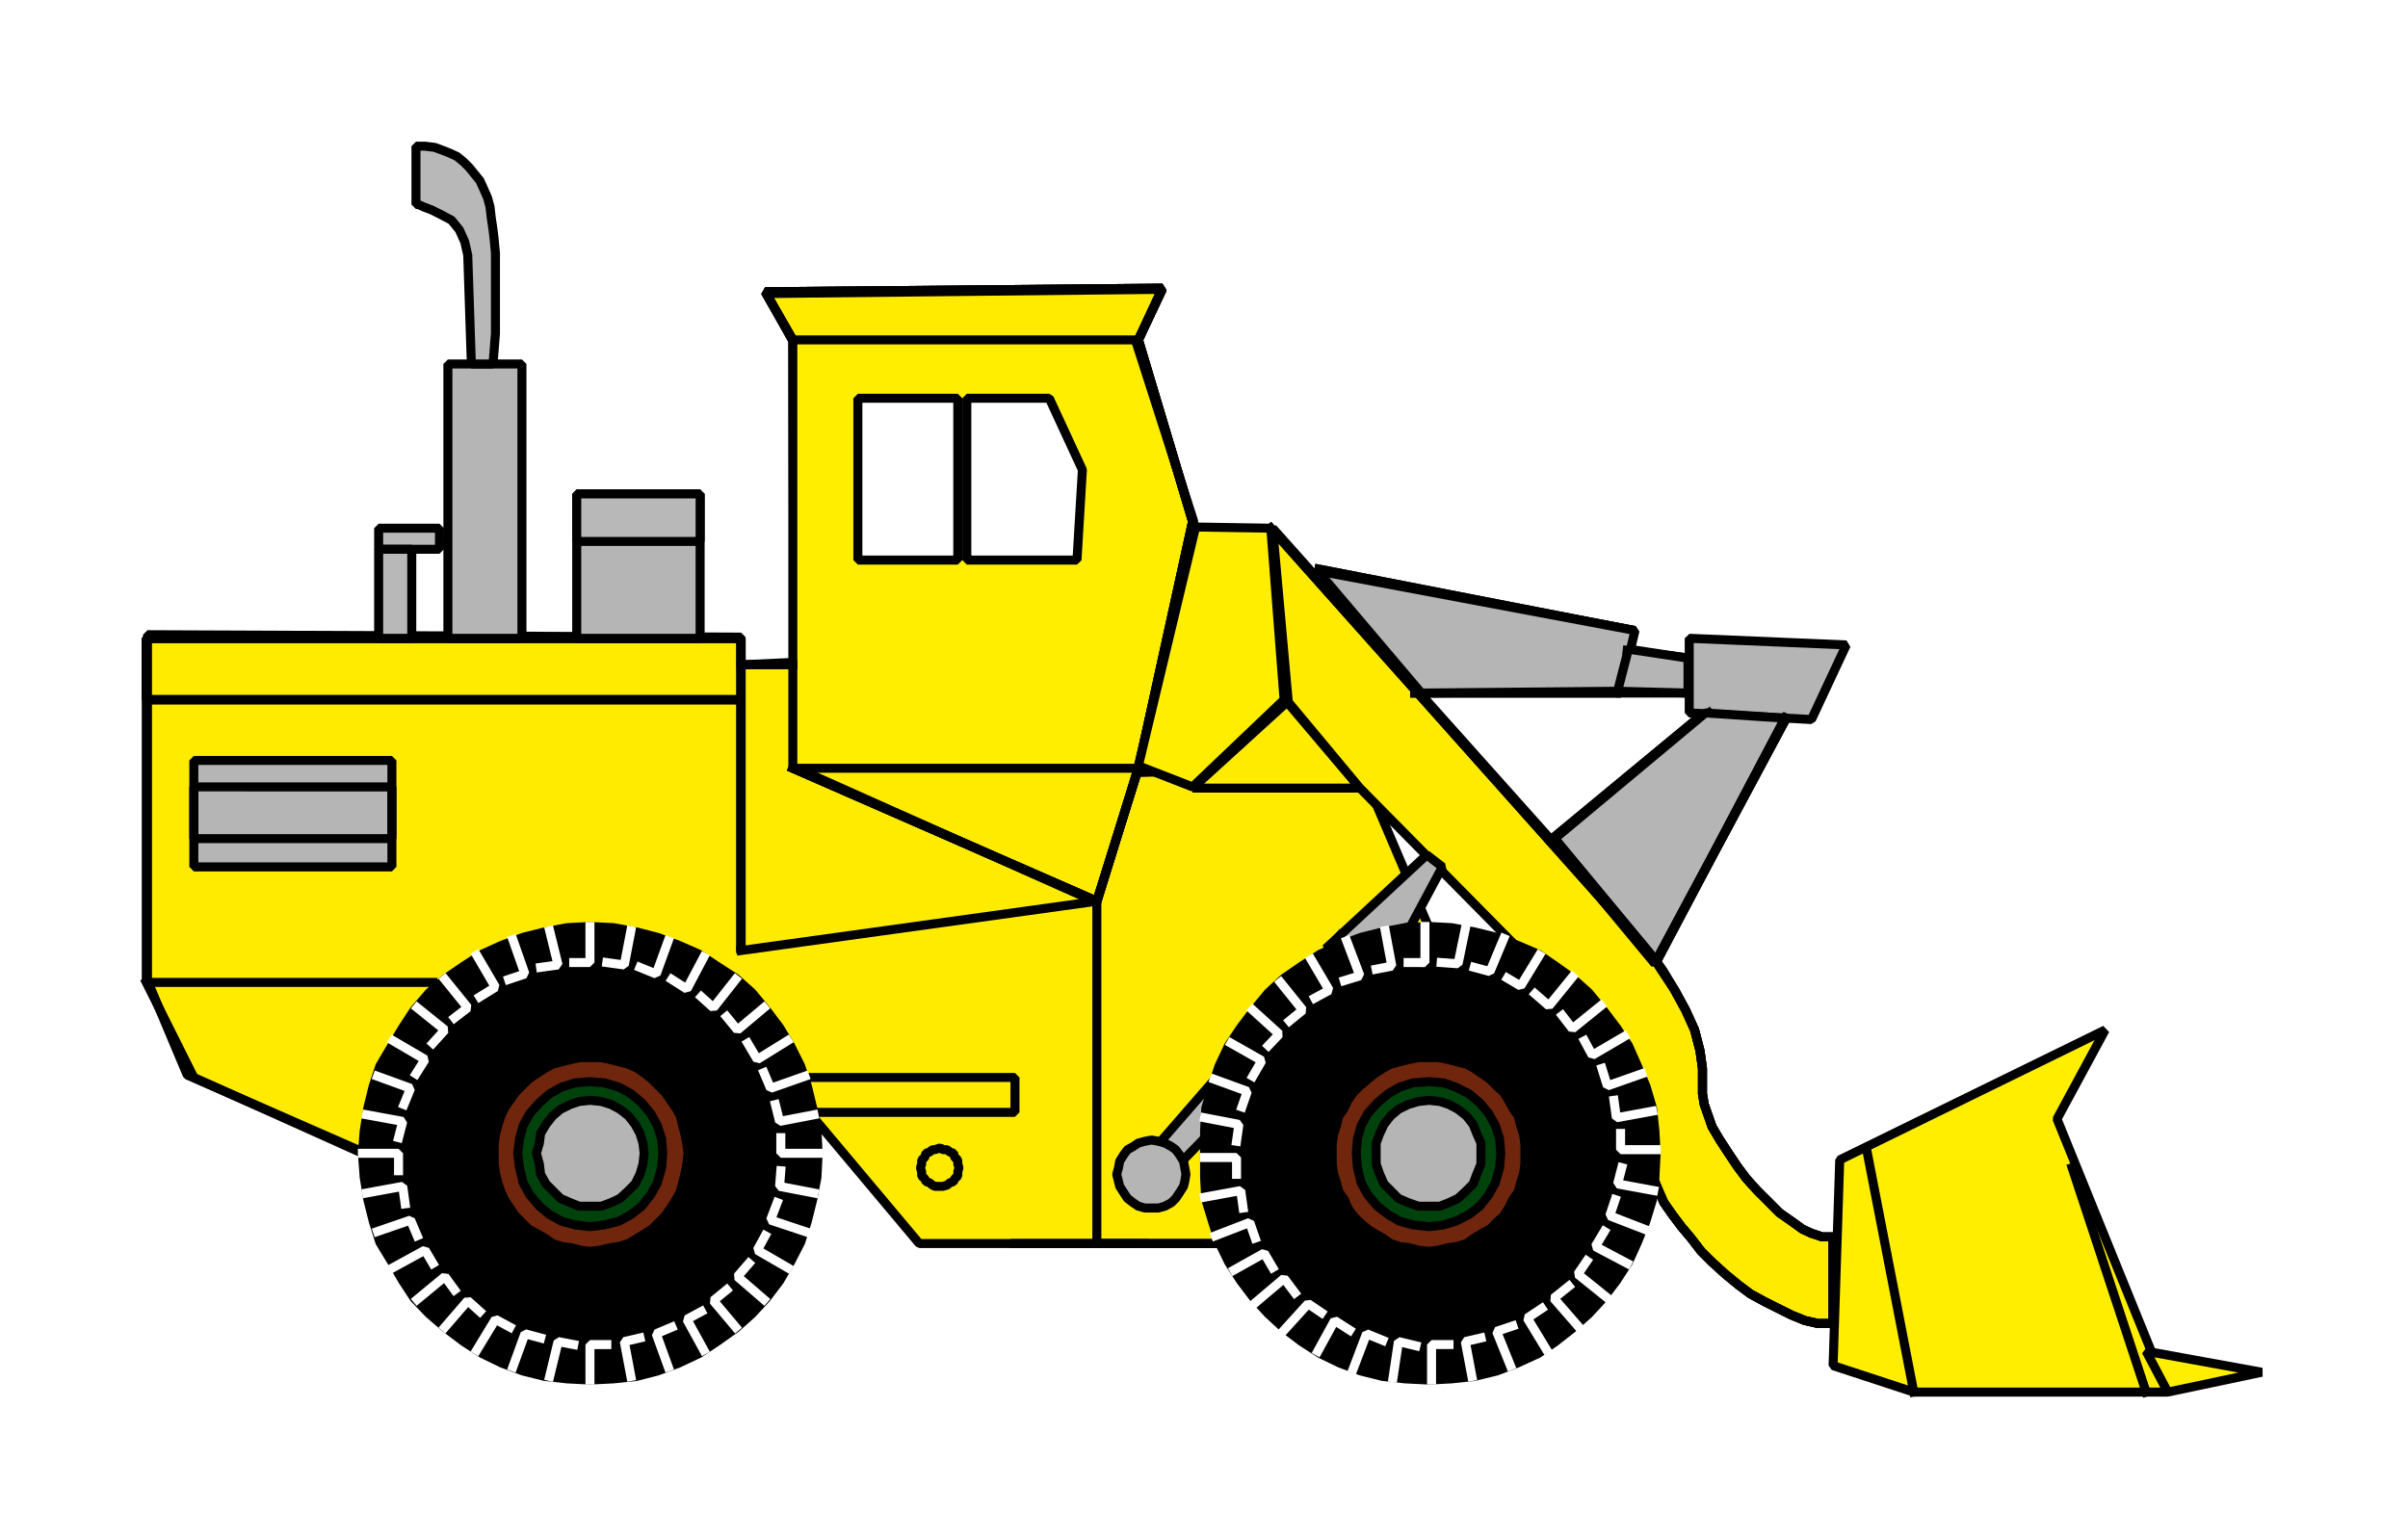 <svg xmlns="http://www.w3.org/2000/svg" width="2997.016" height="1914.922"><rect width="100%" height="100%" fill="#808080" stroke="none"/><defs><clipPath id="a"><path d="M0 0h2997.016v1913.082H0Zm0 0"/></clipPath></defs><path fill="#fff" d="M0 1914.844h2997.016V0H0Zm0 0"/><g clip-path="url(#a)" transform="translate(0 1.84)"><path fill="#fff" fill-rule="evenodd" stroke="#fff" stroke-linecap="square" stroke-linejoin="bevel" stroke-miterlimit="10" stroke-width=".743" d="M0 1913.004h2997.016V-1.84H0Zm0 0"/></g><path fill="#ffeb00" fill-rule="evenodd" stroke="#ffeb00" stroke-linecap="square" stroke-linejoin="bevel" stroke-miterlimit="10" stroke-width=".743" d="m956.816 1324.746 187.29 223.184h412.855l220.25-396.16-84.648-198.473-272.723 8.25L988.254 824.5l-65.926 3.012v-34.446l-738.754-3.011v430.61l49.461 117.573 212.04 92.86zm0 0"/><path fill="none" stroke="#000" stroke-linecap="square" stroke-linejoin="bevel" stroke-miterlimit="10" stroke-width="11.222" d="m956.816 1324.746 187.29 223.184h412.855l220.25-396.16-84.648-198.473-272.723 8.25L988.254 824.5l-65.926 3.012v-34.446l-738.754-3.011v430.61l49.461 117.573 212.04 92.86zm0 0"/><path fill="#b5b5b5" fill-rule="evenodd" stroke="#b5b5b5" stroke-linecap="square" stroke-linejoin="bevel" stroke-miterlimit="10" stroke-width=".743" d="m1654.36 1257.34-186.586 191.707-35.93-13.453 239.758-275.613zm0 0"/><path fill="none" stroke="#000" stroke-linecap="square" stroke-linejoin="bevel" stroke-miterlimit="10" stroke-width="11.222" d="m1654.36 1257.34-186.586 191.707-35.93-13.453 239.758-275.613zm0 0"/><path fill="#ffeb00" fill-rule="evenodd" stroke="#ffeb00" stroke-linecap="square" stroke-linejoin="bevel" stroke-miterlimit="10" stroke-width=".743" d="m1583.941 657.504 19.473 216.422 89.148 107.094-90.675-107.094-117.614 107.094h208.29l279.484 283.082 92.902 219.39 5.98 13.492 10.481 14.973 11.262 14.977 11.965 14.23 12.746 16.5 13.488 13.453 16.5 14.973 16.461 13.492 15.016 11.219 17.945 9.738 33 16.5 16.465 6.727 16.5 3.75h18.726V1539.68h-13.488l-13.488-4.496-11.223-5.239-13.492-9.738-15.012-10.477-12.707-12.746-15.015-14.976-13.489-14.977-11.222-14.976-12.004-17.985-9.735-14.976-9.738-16.461-5.238-14.973-4.496-12.746-2.23-13.453v-31.473l-3.009-21.703-6.765-26.234-11.223-24.711-13.488-24.711-16.5-24.711-14.977-23.227-119.136-135.52zm0 0"/><path fill="none" stroke="#000" stroke-linecap="square" stroke-linejoin="bevel" stroke-miterlimit="10" stroke-width="11.222" d="m1583.941 657.504 19.473 216.422 89.148 107.094-90.675-107.094-117.614 107.094h208.29l279.484 283.082 92.902 219.39 5.98 13.492 10.481 14.973 11.262 14.977 11.965 14.23 12.746 16.5 13.488 13.453 16.5 14.973 16.461 13.492 15.016 11.219 17.945 9.738 33 16.5 16.465 6.727 16.5 3.75h18.726V1539.68h-13.488l-13.488-4.496-11.223-5.239-13.492-9.738-15.012-10.477-12.707-12.746-15.015-14.976-13.489-14.977-11.222-14.976-12.004-17.985-9.735-14.976-9.738-16.461-5.238-14.973-4.496-12.746-2.23-13.453v-31.473l-3.009-21.703-6.765-26.234-11.223-24.711-13.488-24.711-16.5-24.711-14.977-23.227-119.136-135.52zm0 0"/><path fill="#b5b5b5" fill-rule="evenodd" stroke="#b5b5b5" stroke-linecap="square" stroke-linejoin="bevel" stroke-miterlimit="10" stroke-width=".743" d="m1775.727 1064.145 19.472 14.976-39.687 74.133-105.649 27.723zm0 0"/><path fill="none" stroke="#000" stroke-linecap="square" stroke-linejoin="bevel" stroke-miterlimit="10" stroke-width="11.222" d="m1775.727 1064.145 19.472 14.976-39.687 74.133-105.649 27.723zm0 0"/><path fill="#ffeb00" fill-rule="evenodd" stroke="#ffeb00" stroke-linecap="square" stroke-linejoin="bevel" stroke-miterlimit="10" stroke-width=".743" d="m986.766 424.625-32.961-59.195 493.011-5.243-29.988 62.915 67.445 224.668-67.445 307.05-51.691 168.485L988.254 954.82zm0 0"/><path fill="none" stroke="#000" stroke-linecap="square" stroke-linejoin="bevel" stroke-miterlimit="10" stroke-width="11.222" d="m986.766 424.625-32.961-59.195 493.011-5.243-29.988 62.915 67.445 224.668-67.445 307.05-51.691 168.485L988.254 954.82zm0 0"/><path fill="none" stroke="#000" stroke-linecap="square" stroke-linejoin="bevel" stroke-miterlimit="10" stroke-width="5.239" d="M1416.828 423.102H986.766v533.207h430.062"/><path fill="none" stroke="#000" stroke-linecap="square" stroke-linejoin="bevel" stroke-miterlimit="10" stroke-width="5.239" d="M1416.828 423.102H986.766v533.207h430.062"/><path fill="#fe0" fill-rule="evenodd" stroke="#fe0" stroke-linecap="square" stroke-linejoin="bevel" stroke-miterlimit="10" stroke-width=".743" d="M1413.074 423.102H986.766v533.207h431.586l67.41-307.055zm0 0"/><path fill="none" stroke="#000" stroke-linecap="square" stroke-linejoin="bevel" stroke-miterlimit="10" stroke-width="11.222" d="M1413.074 423.102H986.766v533.207h431.586l67.41-307.055zm0 0"/><path fill="#fff" fill-rule="evenodd" stroke="#fff" stroke-linecap="square" stroke-linejoin="bevel" stroke-miterlimit="10" stroke-width=".743" d="M1192.082 697.191V495.75h-124.379v201.441zm0 0"/><path fill="none" stroke="#000" stroke-linecap="square" stroke-linejoin="bevel" stroke-miterlimit="10" stroke-width="11.222" d="M1192.082 697.191V495.75h-124.379v201.441zm0 0"/><path fill="#fff" fill-rule="evenodd" stroke="#fff" stroke-linecap="square" stroke-linejoin="bevel" stroke-miterlimit="10" stroke-width=".743" d="M1340.426 697.191H1203.3V495.75h102.64l41.211 89.11zm0 0"/><path fill="none" stroke="#000" stroke-linecap="square" stroke-linejoin="bevel" stroke-miterlimit="10" stroke-width="11.222" d="M1340.426 697.191H1203.3V495.75h102.64l41.211 89.11zm0 0"/><path fill="none" stroke="#000" stroke-linecap="square" stroke-linejoin="bevel" stroke-miterlimit="10" stroke-width="11.222" d="m986.766 423.102-34.446-59.903 494.496-4.496-29.988 64.399 67.445 226.152-67.445 307.055-51.691 165.507L986.766 956.31"/><path fill="none" stroke="#000" stroke-linecap="square" stroke-linejoin="bevel" stroke-miterlimit="10" stroke-width="11.222" d="m986.766 423.102-34.446-59.903 494.496-4.496-29.988 64.399 67.445 226.152-67.445 307.055-51.691 165.507L986.766 956.31"/><path fill="none" stroke="#000" stroke-linecap="square" stroke-linejoin="bevel" stroke-miterlimit="10" stroke-width="11.222" d="m986.766 423.102-34.446-59.903 494.496-4.496-29.988 64.399 67.445 226.152-67.445 307.055-51.691 165.507L986.766 956.31m-64.438 226.893 442.809-61.387v426.114h149.09"/><path fill-rule="evenodd" stroke="#000" stroke-linecap="square" stroke-linejoin="bevel" stroke-miterlimit="10" stroke-width=".743" d="m734.258 1717.898 29.246-1.488 28.465-3.008 26.199-6.726 26.234-9.735 25.496-12.004 22.48-14.976 23.227-16.461 20.215-17.984 17.985-19.473 16.46-21.703 13.493-23.223 12.746-24.71 8.25-26.2 6.723-26.977 5.28-27.683 1.485-29.953-1.484-27.719-5.281-28.465-6.723-27.683-8.25-24.75-12.746-25.454-13.492-22.445-16.461-21.738-17.985-21.703-20.215-17.985-23.226-14.976-22.48-14.973-25.497-11.223-26.234-9.738-26.2-6.762-28.464-5.242-29.246-1.484-28.465 1.484-27.723 5.242-26.976 6.762-26.2 9.738-24.75 11.223-23.222 14.973-21.742 14.976-20.957 17.985-18.727 21.703-14.234 21.738-13.489 22.445-14.976 25.454-8.25 24.75-6.766 27.683-4.496 28.465-2.226 27.719 2.226 29.953 4.496 27.683 6.766 26.977 8.25 26.2 14.976 24.71 13.489 23.223 14.234 21.703 18.727 19.473 20.957 17.984 21.742 16.46 23.223 14.978 24.75 12.003 26.199 9.735 26.976 6.726 27.723 3.008zm0 0"/><path fill="none" stroke="#000" stroke-linecap="square" stroke-linejoin="bevel" stroke-miterlimit="10" stroke-width="11.222" d="m734.258 1717.898 29.246-1.488 28.465-3.008 26.199-6.726 26.234-9.735 25.496-12.004 22.48-14.976 23.227-16.461 20.215-17.984 17.985-19.473 16.46-21.703 13.493-23.223 12.746-24.71 8.25-26.2 6.723-26.977 5.28-27.683 1.485-29.953-1.484-27.719-5.281-28.465-6.723-27.683-8.25-24.75-12.746-25.454-13.492-22.445-16.461-21.738-17.985-21.703-20.215-17.985-23.226-14.976-22.48-14.973-25.497-11.223-26.234-9.738-26.2-6.762-28.464-5.242-29.246-1.484-28.465 1.484-27.723 5.242-26.976 6.762-26.2 9.738-24.75 11.223-23.222 14.973-21.742 14.976-20.957 17.985-18.727 21.703-14.234 21.738-13.489 22.445-14.976 25.454-8.25 24.75-6.766 27.683-4.496 28.465-2.226 27.719 2.226 29.953 4.496 27.683 6.766 26.977 8.25 26.2 14.976 24.71 13.489 23.223 14.234 21.703 18.727 19.473 20.957 17.984 21.742 16.46 23.223 14.978 24.75 12.003 26.199 9.735 26.976 6.726 27.723 3.008zm0 0"/><path fill-rule="evenodd" stroke="#000" stroke-linecap="square" stroke-linejoin="bevel" stroke-miterlimit="10" stroke-width=".743" d="m1778.738 1717.898 27.723-1.488 28.465-3.008 27.719-6.726 25.456-9.735 26.235-12.004 21.738-14.976 20.957-16.461 20.254-17.984 17.988-19.473 16.461-21.703 15.016-23.223 11.219-24.71 10.48-26.2 8.25-26.977 3.012-27.683 1.484-29.953-1.484-27.719-3.012-28.465-8.25-27.683-10.48-24.75-11.219-25.454-15.016-22.445-16.46-21.738-17.989-21.703-20.254-17.985-20.957-14.976-21.738-14.973-26.234-11.223-25.458-9.738-27.718-6.762-28.465-5.242-27.723-1.484-29.992 1.484-27.719 5.242-26.98 6.762-26.2 9.738-24.75 11.223-23.222 14.973-21.703 14.976-19.508 17.985-17.988 21.703-16.461 21.738-14.977 22.445-12 25.454-8.254 24.75-8.25 27.683-1.484 28.465v57.672l1.484 27.683 8.25 26.977 8.254 26.2 12 24.71 14.977 23.223 16.46 21.703 17.99 19.473 19.507 17.984 21.703 16.46 23.223 14.978 24.75 12.003 26.199 9.735 26.98 6.726 27.72 3.008zm0 0"/><path fill="none" stroke="#000" stroke-linecap="square" stroke-linejoin="bevel" stroke-miterlimit="10" stroke-width="11.222" d="m1778.738 1717.898 27.723-1.488 28.465-3.008 27.719-6.726 25.456-9.735 26.235-12.004 21.738-14.976 20.957-16.461 20.254-17.984 17.988-19.473 16.461-21.703 15.016-23.223 11.219-24.71 10.48-26.2 8.25-26.977 3.012-27.683 1.484-29.953-1.484-27.719-3.012-28.465-8.25-27.683-10.48-24.75-11.219-25.454-15.016-22.445-16.46-21.738-17.989-21.703-20.254-17.985-20.957-14.976-21.738-14.973-26.234-11.223-25.458-9.738-27.718-6.762-28.465-5.242-27.723-1.484-29.992 1.484-27.719 5.242-26.98 6.762-26.2 9.738-24.75 11.223-23.222 14.973-21.703 14.976-19.508 17.985-17.988 21.703-16.461 21.738-14.977 22.445-12 25.454-8.254 24.75-8.25 27.683-1.484 28.465v57.672l1.484 27.683 8.25 26.977 8.254 26.2 12 24.71 14.977 23.223 16.46 21.703 17.99 19.473 19.507 17.984 21.703 16.46 23.223 14.978 24.75 12.003 26.199 9.735 26.98 6.726 27.72 3.008zm-770.23-376.691h254.734v43.441h-254.734m161.832 92.122h2.973l5.277-1.489 3.715-3.011 4.496-1.485 1.527-3.754 3.754-3.011v-5.239l1.484-5.238-1.484-4.496v-5.242l-3.754-2.97-1.527-5.241-4.496-1.524-3.715-2.972h-5.277l-2.973-2.266-6.762 2.266h-2.973l-3.754 2.972-4.496 1.524-1.484 5.242-3.754 2.969v5.242l-1.527 4.496 1.527 5.238v5.239l3.754 3.011 1.484 3.754 4.496 1.484 3.754 3.012 2.973 1.489zm-248.012-295.793V794.55H182.051v76.402h740.277"/><path fill="none" stroke="#000" stroke-linecap="square" stroke-linejoin="bevel" stroke-miterlimit="10" stroke-width="11.222" d="M922.328 1180.977V794.55H182.051v76.402h740.277"/><path fill="none" stroke="#000" stroke-linecap="square" stroke-linejoin="bevel" stroke-miterlimit="10" stroke-width="11.222" d="M922.328 1180.977V794.55H182.051v76.402h740.277"/><path fill="none" stroke="#000" stroke-linecap="square" stroke-linejoin="bevel" stroke-miterlimit="10" stroke-width="11.222" d="M922.328 1180.977V794.55H182.051v76.402h740.277m-740.278.001v351.938h356.67"/><path fill="#b5b5b5" fill-rule="evenodd" stroke="#b5b5b5" stroke-linecap="square" stroke-linejoin="bevel" stroke-miterlimit="10" stroke-width=".743" d="M487.773 1079.121v-132.55H241.246v132.55zm0 0"/><path fill="none" stroke="#000" stroke-linecap="square" stroke-linejoin="bevel" stroke-miterlimit="10" stroke-width="11.222" d="M487.773 1079.121v-132.55H241.246v132.55zm0 0"/><path fill="none" stroke="#000" stroke-linecap="square" stroke-linejoin="bevel" stroke-miterlimit="10" stroke-width="11.222" d="M487.773 1043.93v-64.4H241.246v64.399zM182.05 1222.89l59.196 118.317 209.813 94.387m812.183 112.336h161.836"/><path fill="#b5b5b5" fill-rule="evenodd" stroke="#b5b5b5" stroke-linecap="square" stroke-linejoin="bevel" stroke-miterlimit="10" stroke-width=".743" d="M1433.328 1503.746h8.25l8.211-2.266 8.25-4.496 5.238-5.242 4.496-6.722 5.243-8.25 1.523-5.985 1.484-8.992-1.484-8.25-1.523-8.211-5.243-8.25-4.496-5.984-5.238-3.754-8.25-4.496-8.21-2.227-8.25-1.527-8.25 1.527-8.25 2.227-6.727 4.496-6.762 3.754-4.5 5.984-5.238 8.25-1.485 8.211-2.27 8.25 2.27 8.992 1.485 5.984 5.238 8.25 4.5 6.723 6.762 5.242 6.726 4.497 8.25 2.265zm0 0"/><path fill="none" stroke="#000" stroke-linecap="square" stroke-linejoin="bevel" stroke-miterlimit="10" stroke-width="11.222" d="M1433.328 1503.746h8.25l8.211-2.266 8.25-4.496 5.238-5.242 4.496-6.722 5.243-8.25 1.523-5.985 1.484-8.992-1.484-8.25-1.523-8.211-5.243-8.25-4.496-5.984-5.238-3.754-8.25-4.496-8.21-2.227-8.25-1.527-8.25 1.527-8.25 2.227-6.727 4.496-6.762 3.754-4.5 5.984-5.238 8.25-1.485 8.211-2.27 8.25 2.27 8.992 1.485 5.984 5.238 8.25 4.5 6.723 6.762 5.242 6.726 4.497 8.25 2.265zm0 0"/><path fill="#fe0" fill-rule="evenodd" stroke="#fe0" stroke-linecap="square" stroke-linejoin="bevel" stroke-miterlimit="10" stroke-width=".743" d="m1416.828 953.297 67.445 26.234 113.899-108.578-16.5-213.45-93.645-1.483zm0 0"/><path fill="none" stroke="#000" stroke-linecap="square" stroke-linejoin="bevel" stroke-miterlimit="10" stroke-width="11.222" d="m1416.828 953.297 67.445 26.234 113.899-108.578-16.5-213.45-93.645-1.483zm0 0"/><path fill="none" stroke="#000" stroke-linecap="square" stroke-linejoin="bevel" stroke-miterlimit="10" stroke-width="11.222" d="m1581.672 657.504 451.8 506.973 19.473 20.214 16.5 23.227 14.977 24.71 13.488 24.712 11.223 24.71 6.765 26.235 3.008 21.703v31.473l2.23 13.453 4.497 12.746 5.238 14.973 9.738 16.46 9.735 14.977 12.004 17.985 11.222 14.976 13.489 14.977 15.015 14.976 12.707 12.747 15.012 10.476 13.492 9.738 11.223 5.239 13.488 4.496h13.488v107.836h-18.726l-16.5-3.75-16.465-6.727-33-16.5-17.945-9.738-15.016-11.219-16.46-13.492-16.5-14.973-13.49-13.453-12.745-16.5-11.965-14.23-11.262-14.977-10.48-14.973-5.98-13.492-5.24-12.707"/><path fill="none" stroke="#000" stroke-linecap="square" stroke-linejoin="bevel" stroke-miterlimit="10" stroke-width="11.222" d="m1581.672 657.504 451.8 506.973 19.473 20.214 16.5 23.227 14.977 24.71 13.488 24.712 11.223 24.71 6.765 26.235 3.008 21.703v31.473l2.23 13.453 4.497 12.746 5.238 14.973 9.738 16.46 9.735 14.977 12.004 17.985 11.222 14.976 13.489 14.977 15.015 14.976 12.707 12.747 15.012 10.476 13.492 9.738 11.223 5.239 13.488 4.496h13.488v107.836h-18.726l-16.5-3.75-16.465-6.727-33-16.5-17.945-9.738-15.016-11.219-16.46-13.492-16.5-14.973-13.49-13.453-12.745-16.5-11.965-14.23-11.262-14.977-10.48-14.973-5.98-13.492-5.24-12.707"/><path fill="none" stroke="#000" stroke-linecap="square" stroke-linejoin="bevel" stroke-miterlimit="10" stroke-width="11.222" d="m1641.613 708.414 391.86 76.402-16.5 77.887H1760.75"/><path fill="none" stroke="#000" stroke-linecap="square" stroke-linejoin="bevel" stroke-miterlimit="10" stroke-width="11.222" d="m1641.613 708.414 391.86 76.402-16.5 77.887H1760.75"/><path fill="#b5b5b5" fill-rule="evenodd" stroke="#b5b5b5" stroke-linecap="square" stroke-linejoin="bevel" stroke-miterlimit="10" stroke-width=".743" d="m1640.129 710.68 394.832 74.136-17.988 75.618-247.973 2.27Zm0 0"/><path fill="none" stroke="#000" stroke-linecap="square" stroke-linejoin="bevel" stroke-miterlimit="10" stroke-width="11.222" d="m1640.129 710.68 394.832 74.136-17.988 75.618-247.973 2.27Zm0 0"/><path fill="none" stroke="#000" stroke-linecap="square" stroke-linejoin="bevel" stroke-miterlimit="10" stroke-width="11.222" d="m2025.223 809.527 77.183 9.735v43.441h-85.433"/><path fill="#b5b5b5" fill-rule="evenodd" stroke="#b5b5b5" stroke-linecap="square" stroke-linejoin="bevel" stroke-miterlimit="10" stroke-width=".743" d="m2026.75 808.04 74.172 11.222v43.441l-87.664-2.27zm0 0"/><path fill="none" stroke="#000" stroke-linecap="square" stroke-linejoin="bevel" stroke-miterlimit="10" stroke-width="11.222" d="m2026.75 808.04 74.172 11.222v43.441l-87.664-2.27zm0 0"/><path fill="#b5b5b5" fill-rule="evenodd" stroke="#b5b5b5" stroke-linecap="square" stroke-linejoin="bevel" stroke-miterlimit="10" stroke-width=".743" d="M2102.406 794.55v92.864l152.102 8.25 43.437-92.863zm0 0"/><path fill="none" stroke="#000" stroke-linecap="square" stroke-linejoin="bevel" stroke-miterlimit="10" stroke-width="11.222" d="M2102.406 794.55v92.864l152.102 8.25 43.437-92.863zm0 0"/><path fill="none" stroke="#000" stroke-linecap="square" stroke-linejoin="bevel" stroke-miterlimit="10" stroke-width="11.222" d="M2127.117 887.414 1932.32 1043.93l127.39 154.25 161.833-302.516"/><path fill="#b5b5b5" fill-rule="evenodd" stroke="#b5b5b5" stroke-linecap="square" stroke-linejoin="bevel" stroke-miterlimit="10" stroke-width=".743" d="m2122.621 887.414-190.3 158.746 127.39 153.547 163.32-305.57zm0 0"/><path fill="none" stroke="#000" stroke-linecap="square" stroke-linejoin="bevel" stroke-miterlimit="10" stroke-width="11.222" d="m2122.621 887.414-190.3 158.746 127.39 153.547 163.32-305.57zm0 0"/><path fill="none" stroke="#000" stroke-linecap="square" stroke-linejoin="bevel" stroke-miterlimit="10" stroke-width="11.222" d="m2223.031 894.137-161.836 301.816-127.386-153.547 187.328-154.992-187.328 156.516 127.386 154.25 160.348-304.043"/><path fill="none" stroke="#000" stroke-linecap="square" stroke-linejoin="bevel" stroke-miterlimit="10" stroke-width="11.222" d="m2223.031 894.137-161.836 301.816-127.386-153.547 187.328-154.992-187.328 156.516 127.386 154.25 160.348-304.043"/><path fill="#fe0" fill-rule="evenodd" stroke="#fe0" stroke-linecap="square" stroke-linejoin="bevel" stroke-miterlimit="10" stroke-width=".743" d="m2289.734 1443.805-8.25 256.144 100.41 32.922h316.16l-137.863-339.973 59.938-110.847zm0 0"/><path fill="none" stroke="#000" stroke-linecap="square" stroke-linejoin="bevel" stroke-miterlimit="10" stroke-width="11.222" d="m2289.734 1443.805-8.25 256.144 100.41 32.922h316.16l-137.863-339.973 59.938-110.847zm0 0"/><path fill="#fe0" fill-rule="evenodd" stroke="#fe0" stroke-linecap="square" stroke-linejoin="bevel" stroke-miterlimit="10" stroke-width=".743" d="m2671.078 1681.965 143.887 26.195-116.91 24.711zm0 0"/><path fill="none" stroke="#000" stroke-linecap="square" stroke-linejoin="bevel" stroke-miterlimit="10" stroke-width="11.222" d="m2671.078 1681.965 143.887 26.195-116.91 24.711zm-92.16-228.422 92.16 279.328m-346.894-297.277 57.71 297.277"/><path fill="#b5b5b5" fill-rule="evenodd" stroke="#b5b5b5" stroke-linecap="square" stroke-linejoin="bevel" stroke-miterlimit="10" stroke-width=".743" d="M871.383 794.55V614.81H717.797v179.74zm0 0"/><path fill="none" stroke="#000" stroke-linecap="square" stroke-linejoin="bevel" stroke-miterlimit="10" stroke-width="11.222" d="M871.383 794.55V614.81H717.797v179.74zm0 0"/><path fill="#b8b8b8" fill-rule="evenodd" stroke="#b8b8b8" stroke-linecap="square" stroke-linejoin="bevel" stroke-miterlimit="10" stroke-width=".743" d="M871.383 673.965v-59.156H717.797v59.156zm0 0"/><path fill="none" stroke="#000" stroke-linecap="square" stroke-linejoin="bevel" stroke-miterlimit="10" stroke-width="11.222" d="M871.383 673.965v-59.156H717.797v59.156zm0 0"/><path fill="#b5b5b5" fill-rule="evenodd" stroke="#b5b5b5" stroke-linecap="square" stroke-linejoin="bevel" stroke-miterlimit="10" stroke-width=".743" d="M649.605 794.55v-341.5H557.45v341.5zm0 0"/><path fill="none" stroke="#000" stroke-linecap="square" stroke-linejoin="bevel" stroke-miterlimit="10" stroke-width="11.222" d="M649.605 794.55v-341.5H557.45v341.5zm0 0"/><path fill="#b8b8b8" fill-rule="evenodd" stroke="#b8b8b8" stroke-linecap="square" stroke-linejoin="bevel" stroke-miterlimit="10" stroke-width=".743" d="M546.969 683.703v-26.2h-75.696v26.2zm0 0"/><path fill="none" stroke="#000" stroke-linecap="square" stroke-linejoin="bevel" stroke-miterlimit="10" stroke-width="11.222" d="M546.969 683.703v-26.2h-75.696v26.2zm0 0"/><path fill="#b8b8b8" fill-rule="evenodd" stroke="#b8b8b8" stroke-linecap="square" stroke-linejoin="bevel" stroke-miterlimit="10" stroke-width=".743" d="M512.484 794.55V683.704h-41.21v110.848zm0 0"/><path fill="none" stroke="#000" stroke-linecap="square" stroke-linejoin="bevel" stroke-miterlimit="10" stroke-width="11.222" d="M512.484 794.55V683.704h-41.21v110.848zm0 0"/><path fill="#b8b8b8" fill-rule="evenodd" stroke="#b8b8b8" stroke-linecap="square" stroke-linejoin="bevel" stroke-miterlimit="10" stroke-width=".743" d="m586.656 453.05-4.496-135.519-3.754-16.5-6.726-14.976-9.735-11.965-12.746-6.762-11.965-5.984-9.773-3.715-6.727-3.012h-3.011v-72.644h11.261l11.965 1.484 8.25 3.012 9.735 3.754 9.738 4.496 8.25 6.722 6.762 6.727 6.726 8.25 6.766 8.25 4.457 9.738 5.277 11.961 2.973 11.262 1.523 13.453 2.23 14.973 1.485 12.746 1.524 16.46v99.63l-3.008 38.16zm0 0"/><path fill="none" stroke="#000" stroke-linecap="square" stroke-linejoin="bevel" stroke-miterlimit="10" stroke-width="11.222" d="m586.656 453.05-4.496-135.519-3.754-16.5-6.726-14.976-9.735-11.965-12.746-6.762-11.965-5.984-9.773-3.715-6.727-3.012h-3.011v-72.644h11.261l11.965 1.484 8.25 3.012 9.735 3.754 9.738 4.496 8.25 6.722 6.762 6.727 6.726 8.25 6.766 8.25 4.457 9.738 5.277 11.961 2.973 11.262 1.523 13.453 2.23 14.973 1.485 12.746 1.524 16.46v99.63l-3.008 38.16zm0 0"/><path fill="#70260c" fill-rule="evenodd" stroke="#70260c" stroke-linecap="square" stroke-linejoin="bevel" stroke-miterlimit="10" stroke-width=".743" d="m734.258 1557.664 12.746-1.523 12.004-2.973 11.222-1.524 12.004-3.714 11.223-6.766 9.734-5.98 8.25-5.239 16.5-16.5 6.727-9.699 6.727-10.516 5.277-9.738 2.973-11.222 3.007-11.961 2.23-11.262 1.524-13.453-1.523-11.258-2.23-11.965-3.008-11.223-2.973-12.003-5.277-9.735-6.727-9.738-6.727-9.734-8.25-8.211-8.25-8.25-8.25-6.766-9.734-6.723-11.223-5.242-12.004-3.012-11.222-2.968-12.004-2.27h-24.711l-11.258 2.27-11.965 2.968-11.261 3.012-9.739 5.242-10.476 6.723-9.735 6.766-8.254 8.25-8.25 8.21-6.722 9.735-6.766 9.738-4.496 9.734-3.754 12.004-2.972 11.223-1.524 11.965v24.71l1.524 11.263 2.972 11.96 3.754 11.223 4.496 9.739 6.766 10.515 6.722 9.7 8.25 8.25 8.254 8.25 9.735 5.238 10.476 5.98 9.739 6.766 11.261 3.714 11.965 1.524 11.258 2.973zm0 0"/><path fill="none" stroke="#000" stroke-linecap="square" stroke-linejoin="bevel" stroke-miterlimit="10" stroke-width="11.222" d="m734.258 1557.664 12.746-1.523 12.004-2.973 11.222-1.524 12.004-3.714 11.223-6.766 9.734-5.98 8.25-5.239 16.5-16.5 6.727-9.699 6.727-10.516 5.277-9.738 2.973-11.222 3.007-11.961 2.23-11.262 1.524-13.453-1.523-11.258-2.23-11.965-3.008-11.223-2.973-12.003-5.277-9.735-6.727-9.738-6.727-9.734-8.25-8.211-8.25-8.25-8.25-6.766-9.734-6.723-11.223-5.242-12.004-3.012-11.222-2.968-12.004-2.27h-24.711l-11.258 2.27-11.965 2.968-11.261 3.012-9.739 5.242-10.476 6.723-9.735 6.766-8.254 8.25-8.25 8.21-6.722 9.735-6.766 9.738-4.496 9.734-3.754 12.004-2.972 11.223-1.524 11.965v24.71l1.524 11.263 2.972 11.96 3.754 11.223 4.496 9.739 6.766 10.515 6.722 9.7 8.25 8.25 8.254 8.25 9.735 5.238 10.476 5.98 9.739 6.766 11.261 3.714 11.965 1.524 11.258 2.973zm0 0"/><path fill="#00420c" fill-rule="evenodd" stroke="#00420c" stroke-linecap="square" stroke-linejoin="bevel" stroke-miterlimit="10" stroke-width=".743" d="m734.258 1526.934 17.988-2.23 17.984-4.497 14.977-8.25 13.488-10.476 11.262-14.235 8.211-14.977 5.277-18.726 1.489-17.95-1.489-17.984-5.277-16.46-8.211-14.977-11.262-13.488-13.488-11.223-14.977-8.25-17.984-5.238-17.988-1.524-18.727 1.524-16.46 5.238-15.016 8.25-12.707 11.223-12.004 13.488-8.25 14.976-4.496 16.461-2.23 17.985 2.23 17.949 4.496 18.727 8.25 14.976 12.004 14.234 12.707 10.477 15.015 8.25 16.461 4.496zm0 0"/><path fill="none" stroke="#000" stroke-linecap="square" stroke-linejoin="bevel" stroke-miterlimit="10" stroke-width="11.222" d="m734.258 1526.934 17.988-2.23 17.984-4.497 14.977-8.25 13.488-10.476 11.262-14.235 8.211-14.977 5.277-18.726 1.489-17.95-1.489-17.984-5.277-16.46-8.211-14.977-11.262-13.488-13.488-11.223-14.977-8.25-17.984-5.238-17.988-1.524-18.727 1.524-16.46 5.238-15.016 8.25-12.707 11.223-12.004 13.488-8.25 14.976-4.496 16.461-2.23 17.985 2.23 17.949 4.496 18.727 8.25 14.976 12.004 14.234 12.707 10.477 15.015 8.25 16.461 4.496zm0 0"/><path fill="#b5b5b5" fill-rule="evenodd" stroke="#b5b5b5" stroke-linecap="square" stroke-linejoin="bevel" stroke-miterlimit="10" stroke-width=".743" d="M734.258 1501.48h14.234l12.004-4.496 11.219-5.242 10.52-9.734 8.21-8.25 6.024-11.965 3.75-12.746 1.488-13.453-1.488-12.746-3.75-11.965-6.024-11.258-8.21-10.48-10.52-8.25-11.219-5.98-12.004-3.755-14.234-1.488-13.488 1.488-11.223 3.754-12.004 5.98-9.734 8.25-8.25 10.481-6.727 11.258-1.484 11.965-3.754 12.746 3.754 13.453 1.484 12.746 6.727 11.965 17.984 17.984 12.004 5.242 11.223 4.496zm0 0"/><path fill="none" stroke="#000" stroke-linecap="square" stroke-linejoin="bevel" stroke-miterlimit="10" stroke-width="11.222" d="M734.258 1501.48h14.234l12.004-4.496 11.219-5.242 10.52-9.734 8.21-8.25 6.024-11.965 3.75-12.746 1.488-13.453-1.488-12.746-3.75-11.965-6.024-11.258-8.21-10.48-10.52-8.25-11.219-5.98-12.004-3.755-14.234-1.488-13.488 1.488-11.223 3.754-12.004 5.98-9.734 8.25-8.25 10.481-6.727 11.258-1.484 11.965-3.754 12.746 3.754 13.453 1.484 12.746 6.727 11.965 17.984 17.984 12.004 5.242 11.223 4.496zm0 0"/><path fill="#70260c" fill-rule="evenodd" stroke="#70260c" stroke-linecap="square" stroke-linejoin="bevel" stroke-miterlimit="10" stroke-width=".743" d="m1778.738 1557.664 11.219-1.523 12.004-2.973 11.223-1.524 12.003-3.714 9.739-6.766 9.734-5.98 9.734-5.239 8.25-8.25 8.997-8.25 5.98-9.699 5.238-10.516 6.766-9.738 2.973-11.222 3.754-11.961 1.523-11.262v-24.711l-1.523-11.965-3.754-11.223-2.973-12.003-6.766-9.735-5.238-9.738-5.98-9.734-8.997-8.211-8.25-8.25-9.734-6.766-9.734-6.723-9.739-5.242-12.003-3.012-11.223-2.968-12.004-2.27h-24.71l-11.259 2.27-11.965 2.968-11.261 3.012-9.735 5.242-10.48 6.723-8.25 6.766-9.735 8.25-8.25 8.21-6.726 9.735-4.496 9.738-6.766 9.734-2.972 12.004-3.754 11.223-1.485 11.965v24.71l1.485 11.263 3.754 11.96 2.972 11.223 6.766 9.739 4.496 10.515 6.726 9.7 8.25 8.25 9.735 8.25 8.25 5.238 10.48 5.98 9.735 6.766 11.261 3.714 11.965 1.524 11.258 2.973zm0 0"/><path fill="none" stroke="#000" stroke-linecap="square" stroke-linejoin="bevel" stroke-miterlimit="10" stroke-width="11.222" d="m1778.738 1557.664 11.219-1.523 12.004-2.973 11.223-1.524 12.003-3.714 9.739-6.766 9.734-5.98 9.734-5.239 8.25-8.25 8.997-8.25 5.98-9.699 5.238-10.516 6.766-9.738 2.973-11.222 3.754-11.961 1.523-11.262v-24.711l-1.523-11.965-3.754-11.223-2.973-12.003-6.766-9.735-5.238-9.738-5.98-9.734-8.997-8.211-8.25-8.25-9.734-6.766-9.734-6.723-9.739-5.242-12.003-3.012-11.223-2.968-12.004-2.27h-24.71l-11.259 2.27-11.965 2.968-11.261 3.012-9.735 5.242-10.48 6.723-8.25 6.766-9.735 8.25-8.25 8.21-6.726 9.735-4.496 9.738-6.766 9.734-2.972 12.004-3.754 11.223-1.485 11.965v24.71l1.485 11.263 3.754 11.96 2.972 11.223 6.766 9.739 4.496 10.515 6.726 9.7 8.25 8.25 9.735 8.25 8.25 5.238 10.48 5.98 9.735 6.766 11.261 3.714 11.965 1.524 11.258 2.973zm0 0"/><path fill="#00420c" fill-rule="evenodd" stroke="#00420c" stroke-linecap="square" stroke-linejoin="bevel" stroke-miterlimit="10" stroke-width=".743" d="m1778.738 1526.934 17.985-2.23 14.976-4.497 16.461-8.25 13.488-10.476 11.262-14.235 8.25-14.977 5.238-18.726 1.489-17.95-1.489-17.984-5.238-16.46-8.25-14.977-11.262-13.488-13.488-11.223-16.46-8.25-14.977-5.238-17.985-1.524-20.254 1.524-16.46 5.238-14.235 8.25-13.488 11.223-12.004 13.488-8.25 14.976-4.496 16.461-1.488 17.985 1.488 17.949 4.496 18.727 8.25 14.976 12.004 14.234 13.488 10.477 14.234 8.25 16.461 4.496zm0 0"/><path fill="none" stroke="#000" stroke-linecap="square" stroke-linejoin="bevel" stroke-miterlimit="10" stroke-width="11.222" d="m1778.738 1526.934 17.985-2.23 14.976-4.497 16.461-8.25 13.488-10.476 11.262-14.235 8.25-14.977 5.238-18.726 1.489-17.95-1.489-17.984-5.238-16.46-8.25-14.977-11.262-13.488-13.488-11.223-16.46-8.25-14.977-5.238-17.985-1.524-20.254 1.524-16.46 5.238-14.235 8.25-13.488 11.223-12.004 13.488-8.25 14.976-4.496 16.461-1.488 17.985 1.488 17.949 4.496 18.727 8.25 14.976 12.004 14.234 13.488 10.477 14.234 8.25 16.461 4.496zm0 0"/><path fill="#b5b5b5" fill-rule="evenodd" stroke="#b5b5b5" stroke-linecap="square" stroke-linejoin="bevel" stroke-miterlimit="10" stroke-width=".743" d="M1778.738 1501.48h13.488l11.223-4.496 11.262-5.242 10.477-9.734 8.25-8.25 4.496-11.965 5.242-12.746v-26.2l-5.242-11.964-4.496-11.258-8.25-10.48-10.477-8.25-11.262-5.98-11.223-3.755-13.488-1.488-13.492 1.488-12.746 3.754-12.004 5.98-9.734 8.25-8.211 10.481-5.278 11.258-4.496 11.965v26.199l4.496 12.746 5.278 11.965 8.21 8.25 9.735 9.734 12.004 5.242 12.746 4.496zm0 0"/><path fill="none" stroke="#000" stroke-linecap="square" stroke-linejoin="bevel" stroke-miterlimit="10" stroke-width="11.222" d="M1778.738 1501.48h13.488l11.223-4.496 11.262-5.242 10.477-9.734 8.25-8.25 4.496-11.965 5.242-12.746v-26.2l-5.242-11.964-4.496-11.258-8.25-10.48-10.477-8.25-11.262-5.98-11.223-3.755-13.488-1.488-13.492 1.488-12.746 3.754-12.004 5.98-9.734 8.25-8.211 10.481-5.278 11.258-4.496 11.965v26.199l4.496 12.746 5.278 11.965 8.21 8.25 9.735 9.734 12.004 5.242 12.746 4.496zm0 0"/><path fill="none" stroke="#fff" stroke-linecap="square" stroke-linejoin="bevel" stroke-miterlimit="10" stroke-width="11.222" d="M734.258 1153.254v44.926h-20.215m-29.988-39.688 10.52 42.7-21.743 2.972m-34.484-34.449 15.011 42.7-20.254 6.76m-39.683-29.987 23.223 39.687-19.47 12.004m-43.48-21.703 28.465 35.191-16.46 12.707m-46.454-12.707 34.45 27.684-14.977 16.5m-49.461-3.012 39.726 23.227-11.261 17.945m-47.938 3.012 41.211 14.976-8.25 20.215m-46.449 12.746 44.965 8.25-5.239 20.215m-44.964 19.469h44.964v21.703m-39.726 27.723 44.965-8.25 2.972 21.699m-34.449 34.445 41.211-14.191 8.25 19.472m-29.988 39.684 39.726-21.738 9.735 16.5m-19.473 44.925 34.45-28.464 12.003 16.46m-12.004 46.454 28.465-32.965 15.016 13.492m-3.754 47.937 23.223-38.203 17.988 9.739m3.715 49.422 15.011-41.211 19.473 5.238m11.223 47.937 10.52-43.441 19.468 3.754m20.215 44.183v-44.183h20.996m29.953 39.687-8.21-43.441 19.472-4.496m35.187 35.973-14.972-41.211 19.468-8.211m39.727 28.464-20.996-38.203 17.984-9.734m42.738 19.473-27.722-32.965 16.46-13.488m46.45 12.003-32.961-28.464 14.234-16.461m47.977 5.238-37.5-21.738 9.777-17.946m49.422-5.281-42.699-14.191 8.25-21.739m45.711-11.964-42.738-8.25 1.527-19.473m46.449-21.703h-46.449v-19.469m41.211-28.465-42.738 8.25-5.239-20.996m36.715-35.191-42.699 14.976-8.25-19.472m29.25-39.688-37.5 23.227-11.965-20.215m20.215-44.184-32.961 27.684-13.488-16.461m11.261-46.414-27.722 35.191-15.016-13.488m3.012-49.426-20.996 39.688-18.73-11.965m-4.497-47.934-14.972 41.172-20.215-8.25m-11.262-45.672-8.21 42.7-21.743-3.012m1018.242-44.926v44.926H1752.5m-28.465-39.688 8.25 44.184-19.508 3.754m-36.675-35.188 16.46 43.438-19.472 5.984m-41.211-26.238 22.48 38.203-17.984 9.734m-42.699-19.473 27.722 34.45-16.5 13.488m-45.707-13.488 32.961 29.95-13.488 14.233m-46.454-2.973 38.243 21.7-11.262 19.473m-47.937 3.753 41.21 14.973-6.76 19.473m-46.454 13.492 42.7 8.211-2.974 20.996m-39.726 20.215h39.727v20.957m-39.727 28.465 44.965-8.25 3.012 21.738m-34.489 34.449 42.7-16.5 6.765 19.47m-26.238 39.687 37.457-20.958 10.52 17.985m-20.254 42.661 34.484-29.208 13.492 17.984m-13.492 46.45 29.953-32.961 16.5 11.222m-4.496 47.938 20.957-38.2 18.727 12m4.5 47.899 16.5-43.437 20.214 8.25m12.747 46.449 6.722-44.965 21.742 5.238m19.469 42.699v-44.183h21.742m28.465 39.687-8.21-43.441 19.472-4.496m36.714 34.485-17.246-42.696 20.215-6.766m41.211 28.465-23.222-38.2 17.984-11.964m44.965 21.699-29.988-34.445 18.726-14.977m45.711 12.747-34.45-27.723 11.224-16.461m50.203 3.011-39.688-20.996 11.223-18.73m49.461-2.969-42.696-16.5 6.727-20.214m47.934-11.223-44.926-8.25 5.242-20.215m42.695-22.445h-44.222v-20.215m39.727-27.719-44.966 8.25-2.972-21.742m34.448-32.961-42.698 15.016-6.762-21.739m27.719-39.688-39.684 23.223-9.738-17.984m20.215-43.441-35.23 28.465-12.708-16.461m12.707-47.934-29.207 35.93-17.242-14.973m5.278-47.937-23.262 38.199-16.461-9.735m-4.497-49.422-17.246 41.211-19.468-5.277m-11.223-47.898-8.992 43.441-21-1.527"/><path fill="none" stroke="#000" stroke-linecap="square" stroke-linejoin="bevel" stroke-miterlimit="10" stroke-width="11.222" d="M922.328 827.512h64.438"/></svg>
